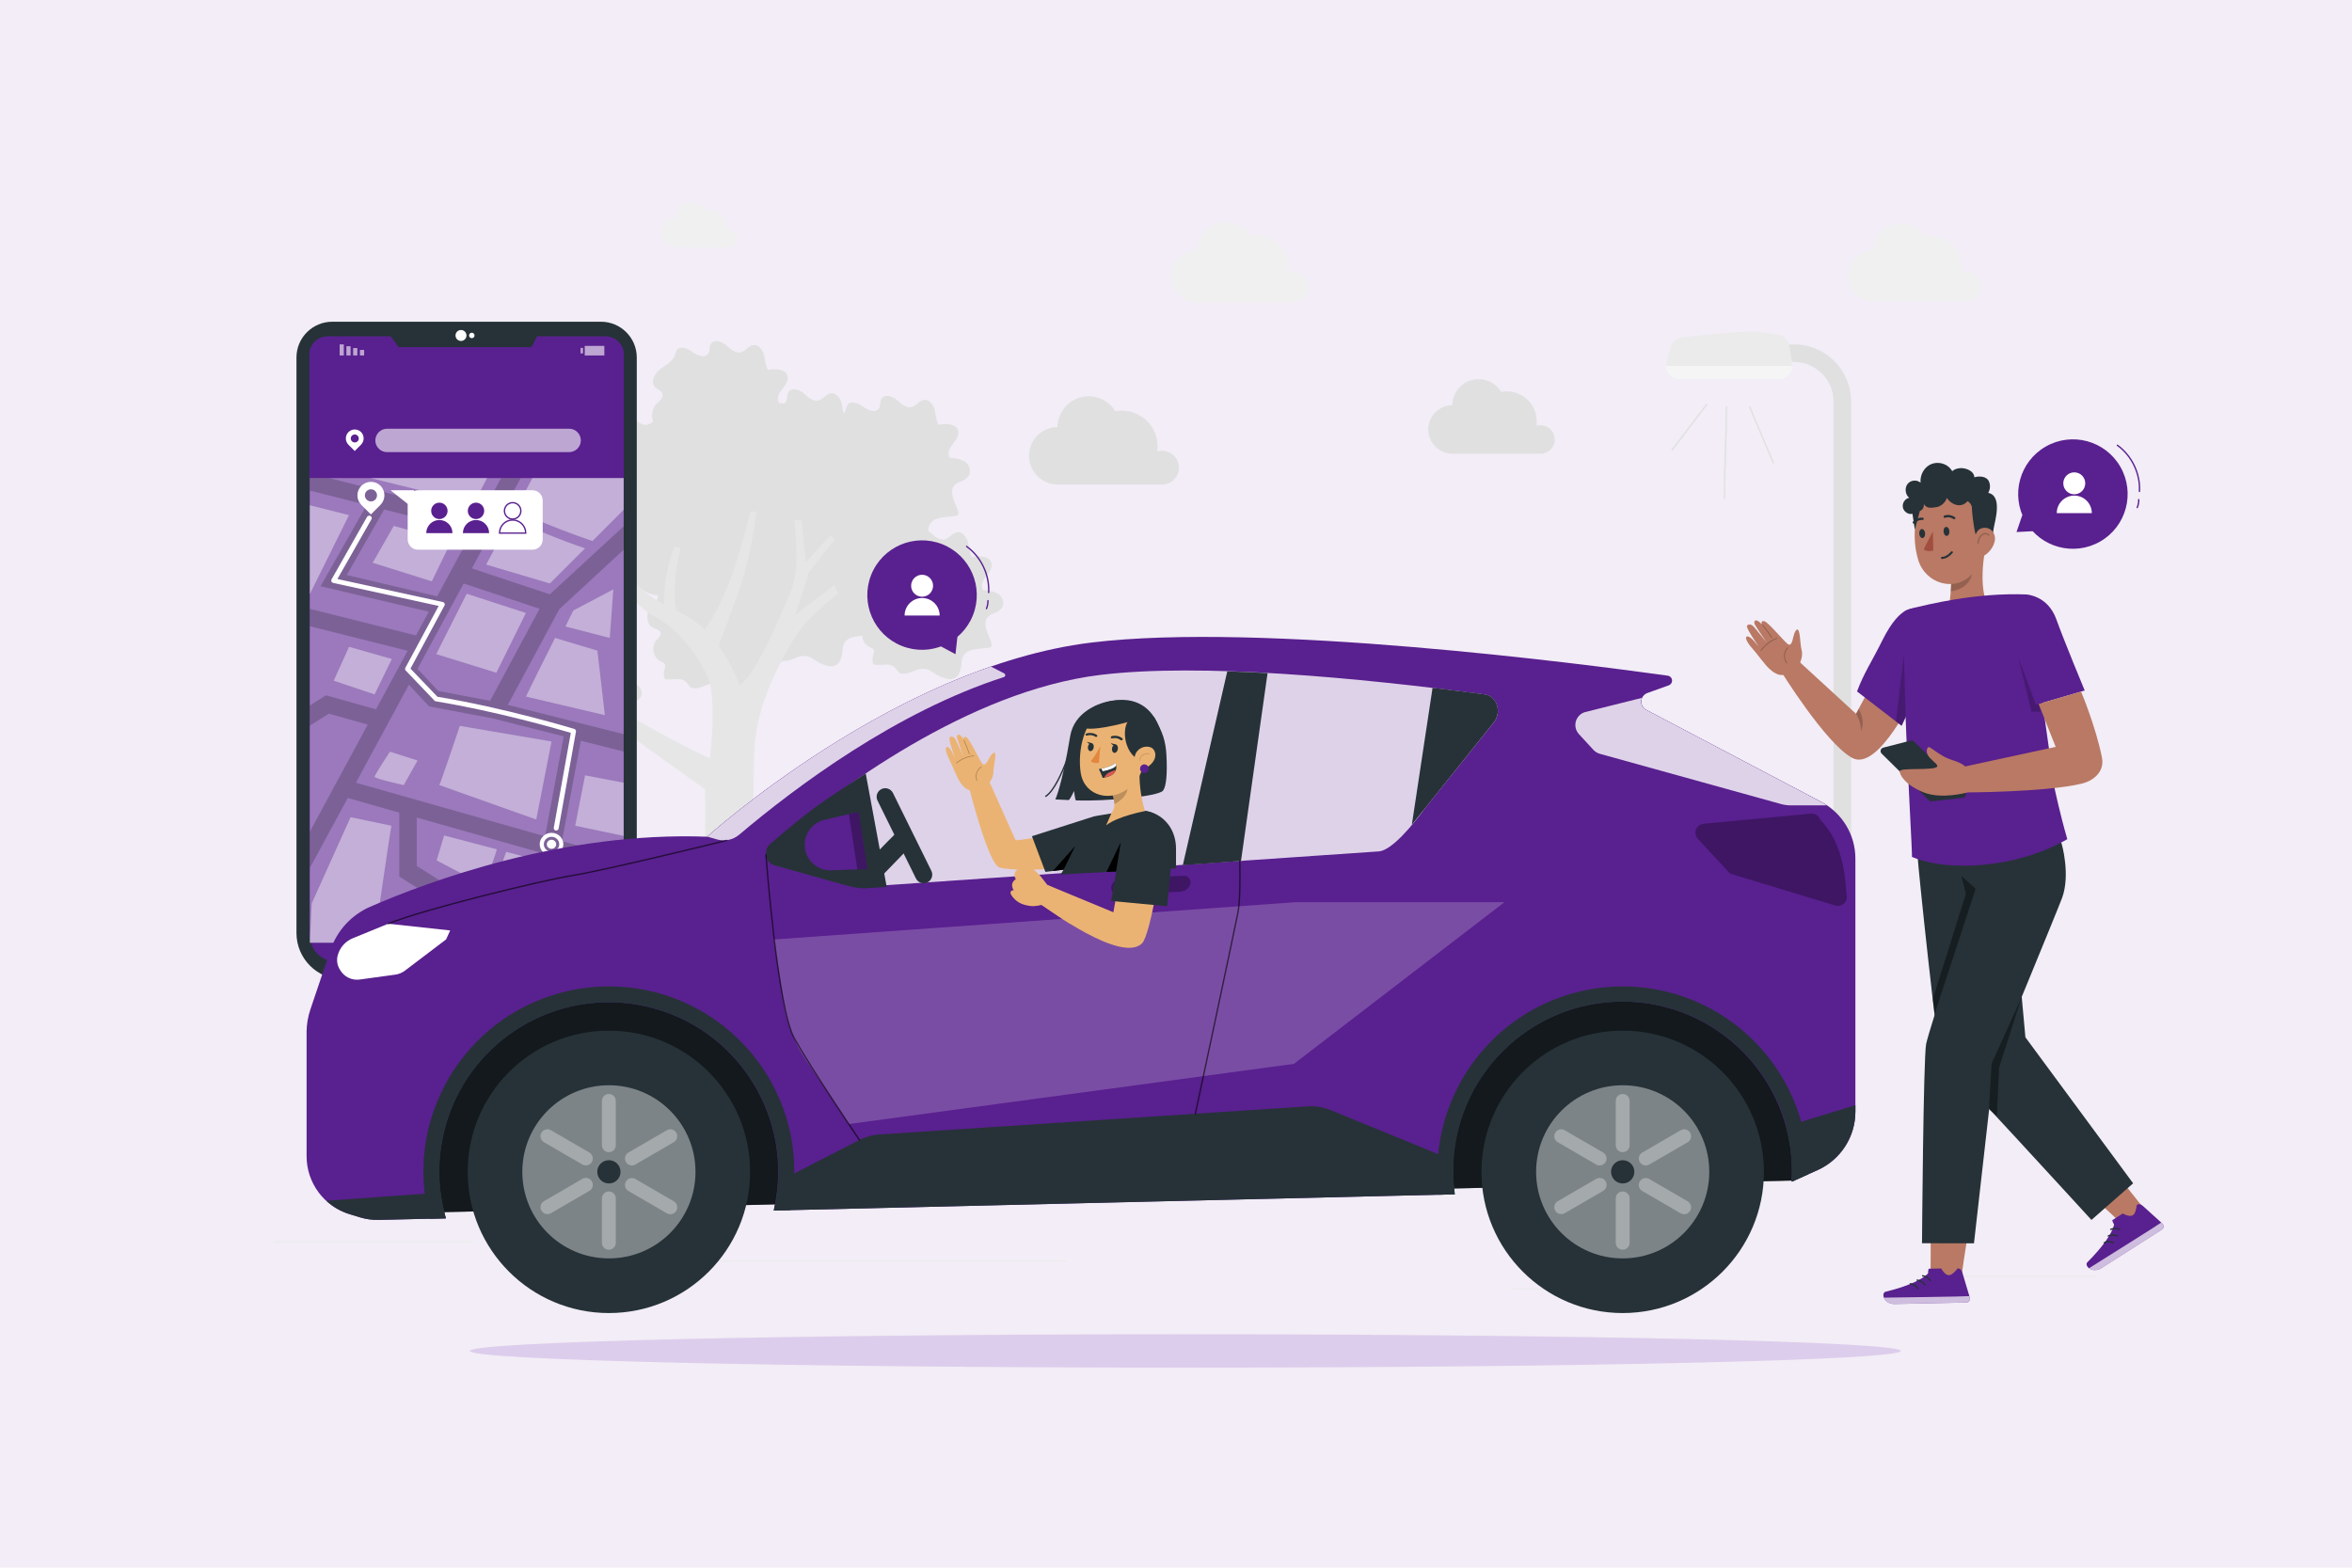 <svg width="720" height="480" viewBox="0 0 720 480" fill="none" xmlns="http://www.w3.org/2000/svg">
<rect width="720" height="480" fill="#F2EDF6"/>
<g clip-path="url(#clip0_4563_5759)">
<path d="M641.714 390.633H595.234V390.983H641.714V390.633Z" fill="#EBEBEB"/>
<path d="M475.174 394.438H462.973V394.788H475.174V394.438Z" fill="#EBEBEB"/>
<path d="M144.608 379.961H84V380.311H144.608V379.961Z" fill="#EBEBEB"/>
<path d="M165.988 379.961H157.098V380.311H165.988V379.961Z" fill="#EBEBEB"/>
<path d="M326.324 385.891H194.875V386.241H326.324V385.891Z" fill="#EBEBEB"/>
<path d="M305.562 181.884C304.194 181.059 302.609 180.658 301.008 180.742C300.024 179.549 300.816 177.764 301.767 176.555C302.718 175.346 303.877 173.961 303.518 172.468C302.96 170.216 299.799 170.125 297.522 170.567C296.679 169.207 296.704 167.514 296.296 165.946C295.887 164.378 294.544 162.727 293.06 162.944C291.567 163.161 290.65 164.812 289.182 165.162C287.472 165.563 285.987 164.053 284.653 162.919C284.486 162.777 284.311 162.644 284.136 162.527C284.419 157.84 288.873 158.59 292.676 157.948C295.645 157.456 287.772 149.95 293.777 147.531C294.936 147.214 295.962 146.505 296.671 145.53C297.297 144.012 296.738 142.269 295.362 141.376C293.994 140.551 292.418 140.159 290.825 140.234C289.841 139.041 290.633 137.256 291.584 136.047C292.534 134.838 293.685 133.453 293.335 131.96C292.768 129.708 289.615 129.617 287.339 130.059C286.496 128.699 286.521 127.006 286.112 125.438C285.704 123.87 284.369 122.219 282.877 122.436C281.375 122.653 280.466 124.304 278.998 124.654C277.289 125.055 275.812 123.545 274.47 122.411C273.127 121.285 270.792 120.568 269.866 122.06C269.315 122.944 269.649 124.179 269.065 125.063C268.073 126.564 265.704 125.647 264.245 124.562C262.785 123.478 260.425 122.502 259.424 124.004C259.165 124.496 258.974 125.021 258.857 125.563C258.715 125.947 258.515 126.314 258.265 126.639C257.973 125.597 257.881 124.471 257.614 123.42C257.206 121.86 255.871 120.201 254.378 120.417C252.877 120.634 251.968 122.294 250.5 122.636C248.79 123.045 247.314 121.527 245.971 120.392C244.629 119.258 242.293 118.549 241.368 120.05C240.817 120.934 241.151 122.169 240.567 123.053C240.45 123.253 240.283 123.42 240.083 123.545C239.574 123.445 239.074 123.445 238.574 123.445C237.589 122.269 238.382 120.484 239.333 119.266C240.283 118.049 241.443 116.664 241.084 115.18C240.525 112.92 237.364 112.836 235.087 113.278C234.245 111.91 234.27 110.217 233.861 108.658C233.453 107.098 232.118 105.43 230.617 105.655C229.116 105.889 228.207 107.532 226.739 107.882C225.029 108.282 223.553 106.781 222.21 105.639C220.867 104.496 218.532 103.795 217.606 105.288C217.056 106.156 217.39 107.407 216.806 108.291C215.813 109.784 213.47 108.858 211.994 107.782C210.526 106.706 208.165 105.722 207.165 107.223C206.906 107.715 206.714 108.249 206.597 108.791C205.905 110.793 203.737 111.794 202.06 113.07C200.384 114.346 199.05 116.898 200.467 118.457C201.168 119.241 202.411 119.525 202.761 120.526C203.195 121.702 201.944 122.853 200.943 123.703C199.633 125.155 199.25 127.223 199.942 129.049C199.442 129.5 198.858 129.842 198.216 130.05C196.506 130.451 195.03 128.941 193.687 127.807C192.344 126.673 190.009 125.964 189.083 127.456C188.533 128.324 188.866 129.575 188.283 130.459C187.29 131.96 184.946 131.043 183.47 129.959C182.002 128.883 179.642 127.899 178.641 129.4C178.383 129.892 178.191 130.417 178.074 130.959C177.382 132.961 175.213 133.962 173.537 135.238C171.861 136.514 170.526 139.066 171.944 140.642C172.611 141.426 173.771 141.743 174.171 142.644C172.995 142.177 171.627 142.294 171.085 143.178C170.535 144.062 170.868 145.296 170.284 146.18C169.292 147.681 166.948 146.764 165.472 145.68C164.004 144.596 161.644 143.62 160.643 145.121C160.385 145.613 160.193 146.147 160.076 146.689C159.384 148.691 157.215 149.666 155.539 150.959C153.863 152.252 152.528 154.796 153.946 156.355C154.647 157.122 155.889 157.423 156.24 158.423C156.682 159.599 155.431 160.75 154.43 161.601C152.77 163.002 152.47 167.214 154.663 168.373C155.581 168.857 156.957 169.107 157.157 170.016C157.357 170.925 156.44 171.626 155.831 172.326C155.689 172.51 155.564 172.702 155.456 172.902C154.296 175.004 155.064 177.639 157.165 178.798C157.699 179.04 158.333 179.249 158.533 179.799C158.608 180.208 158.567 180.633 158.4 181.017C158.191 181.784 158.116 182.577 158.191 183.369C158.191 183.644 158.291 183.903 158.483 184.103C158.683 184.245 158.925 184.32 159.175 184.303C162.336 184.445 163.854 183.319 165.789 186.071C165.956 186.346 166.181 186.588 166.448 186.772C166.715 186.905 167.015 186.98 167.315 186.98C169.484 187.164 170.885 185.813 172.887 185.554C175.656 185.204 176.223 186.622 178.658 187.764C182.469 189.566 184.321 188.456 185.038 185.854C185.23 185.12 185.338 184.361 185.38 183.602C185.363 182.46 185.847 181.359 186.706 180.6H186.765C188.791 180.767 190.167 179.607 191.944 179.249L193.07 179.132C195.18 179.115 195.88 180.383 198.074 181.384C199.083 181.918 200.192 182.21 201.335 182.251C201.652 183.427 200.492 184.495 199.492 185.312C197.84 186.722 197.54 190.933 199.734 192.084C200.643 192.568 202.027 192.835 202.227 193.736C202.427 194.636 201.51 195.345 200.901 196.038C200.759 196.221 200.634 196.405 200.526 196.605C199.367 198.706 200.126 201.35 202.227 202.518C202.744 202.768 203.395 202.968 203.587 203.519C203.67 203.927 203.628 204.361 203.47 204.753C203.253 205.512 203.178 206.304 203.261 207.097C203.261 207.372 203.362 207.63 203.545 207.839C203.753 207.981 203.995 208.047 204.246 208.031C207.406 208.172 208.924 207.047 210.859 209.799C211.026 210.082 211.251 210.316 211.518 210.499C211.793 210.633 212.085 210.708 212.386 210.716C214.554 210.9 215.955 209.54 217.957 209.29C220.717 208.94 221.293 210.358 223.72 211.5C227.54 213.293 229.391 212.192 230.108 209.59C230.3 208.848 230.409 208.097 230.45 207.33C230.734 202.651 235.188 203.394 238.999 202.76C239.266 202.735 239.508 202.576 239.616 202.326H239.858C242.026 202.51 243.428 201.158 245.429 200.9C248.198 200.55 248.765 201.967 251.201 203.11C255.012 204.911 256.864 203.802 257.581 201.2C257.773 200.458 257.881 199.699 257.923 198.94C258.173 195.304 260.925 194.937 263.919 194.661C264.011 196.104 264.845 197.389 266.121 198.073C266.655 198.314 267.289 198.523 267.489 199.073C267.564 199.482 267.522 199.907 267.355 200.291C267.147 201.05 267.072 201.842 267.147 202.635C267.147 202.91 267.247 203.168 267.431 203.377C267.639 203.51 267.881 203.585 268.131 203.577C271.292 203.719 272.81 202.593 274.745 205.345C274.912 205.62 275.137 205.862 275.404 206.046C275.671 206.179 275.971 206.254 276.271 206.254C278.44 206.438 279.841 205.087 281.842 204.828C284.611 204.478 285.178 205.896 287.614 207.038C291.425 208.84 293.277 207.73 293.994 205.128C294.186 204.394 294.294 203.635 294.336 202.876C294.619 198.189 299.09 198.94 302.885 198.298C305.854 197.806 297.972 190.3 303.977 187.881C305.136 187.564 306.162 186.855 306.871 185.879C307.422 184.428 306.921 182.785 305.653 181.893L305.562 181.884Z" fill="#E0E0E0"/>
<path d="M195.112 209.834C193.978 209.141 192.652 208.808 191.326 208.883C190.509 207.89 191.176 206.406 191.96 205.388C192.744 204.371 193.72 203.27 193.411 201.977C192.969 200.092 190.333 200.034 188.44 200.401C187.731 199.258 187.756 197.84 187.381 196.548C187.014 195.255 186.005 193.904 184.679 194.062C183.353 194.221 182.669 195.63 181.443 195.914C180.025 196.256 178.791 194.996 177.673 194.054C176.564 193.112 174.604 192.519 173.828 193.754C173.37 194.496 173.645 195.539 173.169 196.272C172.335 197.54 170.375 196.748 169.149 195.847C167.923 194.946 165.972 194.129 165.129 195.38C164.913 195.789 164.754 196.231 164.654 196.681C164.079 198.349 162.285 199.175 160.876 200.251C159.466 201.318 158.357 203.428 159.55 204.746C160.134 205.388 161.16 205.655 161.451 206.472C161.81 207.532 160.768 208.416 159.942 209.116C158.566 210.292 158.316 213.803 160.134 214.754C160.909 215.155 162.027 215.28 162.252 216.13C162.477 216.981 161.66 217.473 161.193 218.057C159.967 219.633 160.259 221.91 161.835 223.136C161.985 223.253 162.144 223.353 162.302 223.445C162.736 223.653 163.278 223.828 163.436 224.295C163.511 224.654 163.478 225.021 163.328 225.355C163.153 225.988 163.094 226.647 163.161 227.298C163.161 227.523 163.236 227.748 163.395 227.915C163.562 228.032 163.77 228.098 163.979 228.082C166.606 228.199 167.873 227.264 169.483 229.55C169.625 229.783 169.808 229.975 170.033 230.133C170.259 230.25 170.509 230.309 170.767 230.317C172.577 230.467 173.753 229.341 175.413 229.133C177.698 228.832 178.182 230.025 180.208 230.976C183.386 232.469 184.937 231.551 185.496 229.374C185.655 228.757 185.746 228.132 185.78 227.498C186.013 223.595 189.741 224.204 192.902 223.678C195.379 223.27 188.824 217.023 193.811 215.004C194.787 214.738 195.638 214.145 196.222 213.32C196.755 212.044 196.288 210.559 195.112 209.825V209.834Z" fill="#E0E0E0"/>
<path d="M243.501 188.256L247.579 175.321L255.519 165.112L254.159 163.978L246.67 172.143L245.336 159.207H243.167C243.167 159.207 244.952 174.57 242.383 180.2C242.383 180.2 233.076 203.886 227.404 209.006C227.087 209.307 226.804 209.64 226.57 210.016C224.869 205.654 222.659 201.517 219.99 197.672C222.225 191.942 227.029 179.366 228.664 172.627C229.94 167.397 230.899 162.093 231.533 156.747L229.673 156.547C229.673 156.547 224.402 181.417 215.703 192.735C213.126 190.366 210.198 188.398 207.029 186.913C206.32 183.419 206.02 177.331 208.339 167.839L206.495 167.372C206.495 167.372 202.984 175.404 203.293 185.054C201.983 184.395 200.724 183.644 199.515 182.818C191.125 176.922 185.228 166.255 185.228 166.255L183.51 167.923C183.51 167.923 190.674 183.644 200.649 188.898C210.624 194.153 217.096 206.946 217.613 210.299C217.755 211.258 218.906 218.856 217.313 232.167C206.696 227.638 185.653 215.161 184.261 214.019L181.809 217.313L215.845 241.666C216.379 274.126 213.927 307.896 214.018 315.202H233.843C233.351 305.127 229.181 267.221 231.032 227.613C231.191 226.638 231.357 225.528 231.516 224.227C233.067 212.076 242.283 195.479 246.67 190.758C251.374 185.696 256.595 181.692 256.595 181.692L255.385 179.107L243.501 188.264V188.256Z" fill="#E6E6E6"/>
<path d="M400.41 87.927C400.41 85.333 398.308 83.231 395.714 83.231C395.255 83.231 394.805 83.298 394.371 83.432C394.438 82.956 394.471 82.472 394.471 81.989C394.471 76.501 390.018 72.047 384.53 72.047C383.921 72.047 383.304 72.106 382.704 72.214C380.21 68.111 374.864 66.81 370.76 69.312C368.208 70.863 366.632 73.624 366.59 76.609H366.44C362.02 76.751 358.542 80.454 358.684 84.874C358.817 89.095 362.212 92.489 366.44 92.631H395.848C398.391 92.564 400.418 90.471 400.41 87.927Z" fill="#F0F0F0"/>
<path d="M475.937 134.56C475.937 132.158 473.985 130.207 471.583 130.207C471.158 130.207 470.741 130.265 470.34 130.39C470.399 129.948 470.432 129.498 470.432 129.047C470.432 123.952 466.304 119.823 461.208 119.823C460.641 119.823 460.074 119.873 459.515 119.982C457.196 116.178 452.242 114.969 448.439 117.288C446.071 118.731 444.611 121.291 444.569 124.06H444.428C440.324 124.193 437.105 127.63 437.238 131.733C437.363 135.653 440.516 138.797 444.428 138.922H471.708C474.068 138.855 475.953 136.92 475.937 134.56Z" fill="#E0E0E0"/>
<path d="M225.748 73.092C225.748 71.649 224.572 70.473 223.129 70.473C222.879 70.473 222.621 70.506 222.379 70.581C222.412 70.314 222.437 70.047 222.437 69.781C222.437 66.72 219.952 64.234 216.891 64.234C216.549 64.234 216.207 64.268 215.873 64.326C214.481 62.041 211.503 61.315 209.21 62.708C207.784 63.575 206.908 65.11 206.883 66.778H206.799C204.331 66.862 202.396 68.921 202.479 71.39C202.554 73.742 204.447 75.635 206.799 75.71H223.204C224.622 75.669 225.757 74.509 225.748 73.083V73.092Z" fill="#F0F0F0"/>
<path d="M606.359 87.722C606.359 85.203 604.316 83.16 601.797 83.16C601.355 83.16 600.913 83.227 600.487 83.352C600.554 82.885 600.587 82.418 600.587 81.951C600.587 76.613 596.259 72.284 590.921 72.284C590.329 72.284 589.729 72.343 589.145 72.443C586.718 68.456 581.522 67.189 577.535 69.615C575.05 71.125 573.524 73.811 573.482 76.713H573.34C569.037 76.855 565.667 80.449 565.801 84.753C565.934 88.856 569.228 92.159 573.34 92.292H601.93C604.407 92.226 606.376 90.199 606.367 87.722H606.359Z" fill="#F0F0F0"/>
<path d="M360.895 143.196C360.895 140.344 358.585 138.034 355.733 138.034C355.232 138.034 354.732 138.109 354.256 138.25C354.331 137.725 354.365 137.191 354.365 136.666C354.365 130.628 349.469 125.74 343.439 125.74C342.764 125.74 342.096 125.799 341.429 125.924C338.685 121.42 332.806 119.986 328.302 122.729C325.491 124.439 323.765 127.467 323.715 130.753H323.548C318.686 130.911 314.866 134.981 315.024 139.843C315.174 144.489 318.902 148.217 323.548 148.367H355.874C358.677 148.292 360.903 145.998 360.887 143.196H360.895Z" fill="#E0E0E0"/>
<path d="M561.281 314.933H566.66V122.918C566.652 113.268 558.837 105.454 549.187 105.445H544.434V110.825H549.187C555.86 110.833 561.272 116.237 561.281 122.918V314.933Z" fill="#E0E0E0"/>
<path d="M509.996 112.036H548.728L547.844 106.198C547.552 104.238 546.009 102.704 544.049 102.412C541.497 102.037 538.152 101.578 536.584 101.553C532.014 101.453 520.705 102.637 515.184 103.263C513.315 103.479 511.781 104.839 511.339 106.665L509.996 112.045V112.036Z" fill="#EBEBEB"/>
<path d="M514.091 116.118H544.641C546.901 116.118 548.728 114.283 548.728 112.031H509.996C509.996 114.291 511.831 116.118 514.091 116.118Z" fill="#F5F5F5"/>
<path d="M535.617 124.617L542.881 141.756" stroke="#E0E0E0" stroke-width="0.417" stroke-linecap="round" stroke-linejoin="round"/>
<path d="M528.496 124.617C528.496 134.509 527.887 142.74 527.887 152.632" stroke="#E0E0E0" stroke-width="0.417" stroke-linecap="round" stroke-linejoin="round"/>
<path d="M522.444 123.859L511.844 137.796" stroke="#E0E0E0" stroke-width="0.417" stroke-linecap="round" stroke-linejoin="round"/>
<path d="M581.872 413.636C581.872 416.463 483.817 418.748 362.86 418.748C241.903 418.748 143.848 416.455 143.848 413.636C143.848 410.817 241.903 408.523 362.86 408.523C483.817 408.523 581.872 410.817 581.872 413.636Z" fill="#DDCDEC"/>
<path d="M101.713 98.508H183.972C190.018 98.508 194.931 103.42 194.931 109.467V285.661C194.931 293.501 188.567 299.864 180.727 299.864H104.957C97.117 299.864 90.754 293.501 90.754 285.661V109.467C90.754 103.42 95.666 98.508 101.713 98.508Z" fill="#263238"/>
<path d="M164.434 103.031L162.766 106.326H121.999L119.572 103.031H100.306C97.22 103.031 94.727 105.5 94.727 108.544V286.164C94.727 290.768 98.505 294.496 103.158 294.496H182.515C187.177 294.496 190.947 290.768 190.947 286.164V108.544C190.947 105.5 188.445 103.031 185.367 103.031H164.434Z" fill="#59208F"/>
<path d="M141.122 104.392C142.048 104.392 142.798 103.641 142.798 102.715C142.798 101.79 142.048 101.039 141.122 101.039C140.196 101.039 139.445 101.79 139.445 102.715C139.445 103.641 140.196 104.392 141.122 104.392Z" fill="white"/>
<path d="M145.266 102.709C145.266 103.176 144.891 103.543 144.432 103.543C143.973 103.543 143.59 103.168 143.59 102.709C143.59 102.25 143.965 101.875 144.432 101.875C144.899 101.875 145.266 102.25 145.266 102.709Z" fill="white"/>
<path d="M185.375 103.031H164.441L162.773 106.326H122.007L119.58 103.031H100.314C97.228 103.031 94.734 105.5 94.734 108.544V153.99H190.963V108.544C190.963 105.5 188.461 103.031 185.383 103.031H185.375Z" fill="#59208F"/>
<path opacity="0.6" d="M111.471 107.141H110.195V108.834H111.471V107.141Z" fill="white"/>
<path opacity="0.6" d="M109.385 106.57H108.109V108.83H109.385V106.57Z" fill="white"/>
<path opacity="0.6" d="M107.319 106.008H106.043V108.835H107.319V106.008Z" fill="white"/>
<path opacity="0.6" d="M105.249 105.445H103.973V108.84H105.249V105.445Z" fill="white"/>
<path opacity="0.6" d="M178.473 106.523H177.723V108.216H178.473V106.523Z" fill="white"/>
<path opacity="0.6" d="M185.005 105.906H179V108.842H185.005V105.906Z" fill="white"/>
<path opacity="0.4" d="M190.918 146.375H94.84V288.641H190.918V146.375Z" fill="white"/>
<path opacity="0.2" d="M190.91 168.268V161.145L168.317 181.979L144.447 174.031L159.401 146.375H153.388L147.016 158.151L100.77 146.375H94.856V150.203L112.262 154.615L98.134 179.494L131.27 187.292L127.333 194.564L94.84 186.416V191.745L124.789 199.252L115.098 217.191L99.794 212.896L94.848 216.007V222.187L100.661 218.509L112.579 221.853L94.848 254.647V265.773L106.449 244.33L122.229 248.809V268.383L154.33 288.666H164.88L127.575 265.147V250.318L190.935 268.275V262.904L172.028 257.524L177.808 226.799L190.968 230.127V224.806L155.456 215.823L171.211 186.516L190.935 168.293L190.91 168.268ZM106.157 176.074L117.6 156L144.505 162.855L133.83 182.588L106.157 176.074ZM172.57 225.473L166.849 256.073L108.951 239.66L125.165 209.668L131.37 216.29L150.869 219.968L172.57 225.465V225.473ZM150.043 214.581L134.172 211.57L127.817 204.773L141.937 178.651L165.181 186.391L150.035 214.581H150.043Z" fill="black"/>
<path opacity="0.6" d="M174.23 138.438H118.493C116.516 138.438 114.907 136.837 114.898 134.86C114.898 132.875 116.5 131.266 118.485 131.266H174.239C176.215 131.266 177.817 132.884 177.808 134.86V134.877C177.792 136.837 176.199 138.421 174.239 138.43L174.23 138.438Z" fill="white"/>
<path d="M110.546 132.307C109.47 131.231 107.735 131.231 106.659 132.307C105.608 133.374 105.608 135.093 106.659 136.16L108.586 138.087L110.512 136.16C111.572 135.101 111.588 133.383 110.546 132.307ZM109.462 135.118C108.986 135.593 108.211 135.593 107.735 135.118C107.26 134.642 107.26 133.867 107.735 133.391C108.211 132.916 108.986 132.916 109.462 133.391C109.945 133.867 109.954 134.642 109.478 135.126C109.478 135.126 109.47 135.134 109.462 135.143V135.118Z" fill="white"/>
<path d="M168.834 255C166.833 255 165.215 256.568 165.215 258.495C165.215 260.421 166.833 261.989 168.834 261.989C170.836 261.989 172.454 260.421 172.454 258.495C172.454 256.56 170.836 255 168.834 255ZM168.834 260.771C167.533 260.771 166.474 259.754 166.474 258.495C166.474 257.235 167.533 256.218 168.834 256.218C170.136 256.218 171.195 257.235 171.195 258.495C171.195 259.754 170.136 260.771 168.834 260.771Z" fill="white"/>
<path d="M170.267 258.502C170.267 259.269 169.625 259.886 168.833 259.886C168.041 259.886 167.398 259.269 167.398 258.502C167.398 257.734 168.041 257.117 168.833 257.117C169.625 257.117 170.267 257.734 170.267 258.502Z" fill="white"/>
<path opacity="0.4" d="M156.435 158.641L148.812 172.869L168.328 178.649L179.096 167.89C171.356 165.254 163.791 162.169 156.435 158.649V158.641Z" fill="white"/>
<path opacity="0.4" d="M190.908 146.375V156.091L181.359 165.657C174.937 163.447 168.598 161.062 162.427 158.301C160.859 157.601 159.316 156.884 157.781 156.133L162.986 146.383H190.908V146.375Z" fill="white"/>
<path opacity="0.4" d="M142.872 181.789L160.995 187.686L151.937 205.984L133.539 200.279L142.872 181.789Z" fill="white"/>
<path opacity="0.4" d="M161.012 213.285C161.162 212.793 169.911 195.32 169.911 195.32L182.88 199.215L185.165 218.973L161.012 213.285Z" fill="white"/>
<path opacity="0.4" d="M173.09 191.829L186.668 195.324L187.752 180.453L175.5 186.925L173.09 191.829Z" fill="white"/>
<path opacity="0.4" d="M134.473 240.381C134.748 240.164 140.762 222.258 140.762 222.258L168.835 227.028L164.156 250.923L134.465 240.373L134.473 240.381Z" fill="white"/>
<path opacity="0.4" d="M119.363 230.156L127.828 232.85L123.591 240.39C123.591 240.39 114.676 238.421 114.676 237.838C114.676 237.254 119.355 230.165 119.355 230.165L119.363 230.156Z" fill="white"/>
<path opacity="0.4" d="M119.827 252.821C119.618 253.305 114.481 288.651 114.481 288.651H94.84L95.424 276.616L107.317 250.211L119.835 252.821H119.827Z" fill="white"/>
<path opacity="0.4" d="M190.91 270.261V285.182L169.443 285.999L150.777 272.58C150.777 272.58 153.988 263.656 154.947 260.82L190.91 270.261Z" fill="white"/>
<path opacity="0.4" d="M152.071 260.041L135.949 255.805L133.664 263.453L148.251 271.076C148.251 271.076 152.071 260.775 152.071 260.05V260.041Z" fill="white"/>
<path opacity="0.4" d="M190.911 239.65V255.947L176.082 252.828L179.101 237.398L190.911 239.65Z" fill="white"/>
<path opacity="0.4" d="M102.148 208.422L106.852 198.047L119.955 201.767L114.684 212.609L102.148 208.422Z" fill="white"/>
<path opacity="0.4" d="M114.082 172.316L120.537 161.023L138.06 165.936L132.18 177.996L114.082 172.316Z" fill="white"/>
<path opacity="0.4" d="M149.098 146.375C147.472 149.544 145.379 153.573 145.045 153.831C144.711 154.09 123.044 148.794 113.461 146.375H149.098Z" fill="white"/>
<path opacity="0.4" d="M106.841 157.714L94.84 181.917V154.703L106.841 157.714Z" fill="white"/>
<path d="M170.277 254.29H170.144C169.735 254.215 169.46 253.839 169.527 253.447L174.739 224.382C171.044 223.289 151.929 217.76 133.439 214.741C133.272 214.716 133.122 214.641 133.005 214.524L124.214 205.316C123.998 205.091 123.948 204.757 124.089 204.482L134.289 185.525L101.996 178.478C101.588 178.386 101.329 177.994 101.421 177.594C101.438 177.527 101.463 177.46 101.496 177.402L112.355 158.269C112.563 157.911 113.039 157.786 113.406 157.986C113.773 158.186 113.906 158.645 113.698 159.003L103.289 177.285L135.557 184.332C135.966 184.424 136.224 184.816 136.141 185.208C136.124 185.275 136.099 185.333 136.074 185.392L125.657 204.724L133.914 213.339C154.414 216.692 175.581 223.114 175.798 223.181C176.157 223.289 176.382 223.648 176.315 224.007L171.011 253.672C170.953 254.023 170.636 254.29 170.26 254.29H170.277Z" fill="white"/>
<path d="M116.503 148.757C114.894 147.131 112.266 147.123 110.64 148.732C110.632 148.732 110.623 148.749 110.615 148.757C109.014 150.375 109.014 152.977 110.615 154.595L113.534 157.514L116.453 154.595C118.063 152.994 118.088 150.392 116.503 148.757ZM114.869 152.986C114.143 153.711 112.967 153.711 112.241 152.986C111.516 152.26 111.516 151.084 112.241 150.359C112.967 149.633 114.143 149.633 114.869 150.359C115.594 151.084 115.594 152.26 114.869 152.986Z" fill="white"/>
<path d="M127.953 150.102H162.99C164.725 150.102 166.135 151.511 166.135 153.246V165.172C166.135 166.907 164.725 168.316 162.99 168.316H127.945C126.21 168.316 124.801 166.907 124.801 165.172V153.246C124.801 151.511 126.21 150.102 127.945 150.102H127.953Z" fill="white"/>
<path d="M134.503 158.927C135.889 158.927 137.013 157.803 137.013 156.417C137.013 155.03 135.889 153.906 134.503 153.906C133.116 153.906 131.992 155.03 131.992 156.417C131.992 157.803 133.116 158.927 134.503 158.927Z" fill="#59208F"/>
<path d="M134.5 159.219C132.281 159.219 130.488 161.012 130.488 163.23H138.512C138.512 161.012 136.718 159.219 134.5 159.219Z" fill="#59208F"/>
<path d="M145.717 158.927C147.102 158.927 148.228 157.801 148.228 156.417C148.228 155.032 147.102 153.906 145.717 153.906C144.333 153.906 143.207 155.032 143.207 156.417C143.207 157.801 144.333 158.927 145.717 158.927Z" fill="#59208F"/>
<path d="M145.719 159.219C143.5 159.219 141.707 161.012 141.707 163.23H149.73C149.73 161.012 147.937 159.219 145.719 159.219Z" fill="#59208F"/>
<path d="M159.252 157.383C159.782 156.102 159.174 154.634 157.893 154.103C156.612 153.573 155.144 154.181 154.613 155.462C154.082 156.743 154.691 158.211 155.972 158.742C157.253 159.273 158.721 158.664 159.252 157.383Z" stroke="#59208F" stroke-width="0.417" stroke-miterlimit="10"/>
<path d="M156.926 159.219C154.707 159.219 152.914 161.012 152.914 163.23H160.937C160.937 161.012 159.144 159.219 156.926 159.219Z" stroke="#59208F" stroke-width="0.417" stroke-miterlimit="10"/>
<path d="M126.736 150.102H119.547C119.547 150.102 125.568 154.939 125.71 154.939C125.852 154.939 126.744 150.102 126.744 150.102H126.736Z" fill="white"/>
<path opacity="0.4" d="M119.83 288.645C119.212 288.645 124.7 276.869 124.667 276.635C124.517 275.693 144.942 288.645 144.942 288.645H119.83Z" fill="white"/>
<path d="M642.896 165.812C650.925 161.21 653.703 150.971 649.101 142.943C644.499 134.915 634.261 132.137 626.232 136.738C618.204 141.34 615.426 151.579 620.027 159.607C624.629 167.636 634.868 170.414 642.896 165.812Z" fill="#59208F"/>
<path d="M623.347 158.234L619.069 157.75L617.301 162.896L622.647 162.629L623.347 158.234Z" fill="#59208F"/>
<path d="M648.176 136.336C652.596 139.514 655.24 145.026 654.94 150.464" stroke="#59208F" stroke-width="0.417" stroke-linecap="round" stroke-linejoin="round"/>
<path d="M654.717 152.961C654.733 153.795 654.575 154.629 654.258 155.396" stroke="#59208F" stroke-width="0.417" stroke-linecap="round" stroke-linejoin="round"/>
<path d="M634.982 151.347C636.834 151.347 638.343 149.846 638.343 147.986C638.343 146.126 636.842 144.625 634.982 144.625C633.122 144.625 631.621 146.126 631.621 147.986C631.621 149.846 633.122 151.347 634.982 151.347Z" fill="white"/>
<path d="M634.984 151.742C632.023 151.742 629.621 154.144 629.621 157.105H640.355C640.355 154.144 637.953 151.742 634.992 151.742H634.984Z" fill="white"/>
<path d="M297.833 188.39C301.248 179.79 297.045 170.049 288.445 166.634C279.845 163.218 270.104 167.421 266.688 176.021C263.273 184.622 267.476 194.363 276.076 197.778C284.677 201.194 294.417 196.991 297.833 188.39Z" fill="#59208F"/>
<path d="M288.855 193.586L287.695 197.739L292.499 200.3L293.083 194.979L288.855 193.586Z" fill="#59208F"/>
<path d="M295.887 167.297C300.307 170.474 302.951 175.987 302.651 181.425" stroke="#59208F" stroke-width="0.417" stroke-linecap="round" stroke-linejoin="round"/>
<path d="M302.435 183.914C302.452 184.748 302.293 185.582 301.977 186.349" stroke="#59208F" stroke-width="0.417" stroke-linecap="round" stroke-linejoin="round"/>
<path d="M282.275 182.707C284.131 182.707 285.636 181.202 285.636 179.345C285.636 177.489 284.131 175.984 282.275 175.984C280.419 175.984 278.914 177.489 278.914 179.345C278.914 181.202 280.419 182.707 282.275 182.707Z" fill="white"/>
<path d="M282.277 183.102C279.316 183.102 276.914 185.504 276.914 188.464H287.648C287.648 185.504 285.246 183.102 282.285 183.102H282.277Z" fill="white"/>
<path d="M638.742 365.034L646.957 358.57C652.195 364.534 656.415 370.472 659.609 374.016L657.633 378.662L652.287 377.586C652.287 377.586 646.607 371.498 638.75 365.034H638.742Z" fill="#B97964"/>
<path d="M646.608 373.601L649.802 371.566C653.071 373.217 653.722 371.899 654.122 368.964C654.981 368.263 655.907 369.172 656.166 369.406L661.929 374.618C662.412 375.052 662.462 375.794 662.029 376.278C661.954 376.361 661.862 376.436 661.762 376.503C658.943 378.296 657.608 379.147 654.097 381.39L643.363 388.229C640.436 390.097 637.951 387.529 638.985 386.486C643.647 381.832 646.466 377.796 647.133 375.152C647.267 374.677 646.816 374.677 646.608 373.601Z" fill="#59208F"/>
<path d="M646.141 376.42C647.008 376.02 648.059 376.028 648.926 376.437" stroke="#263238" stroke-width="0.417" stroke-linecap="round" stroke-linejoin="round"/>
<path d="M645.387 378.428C646.254 378.028 647.305 378.036 648.172 378.445" stroke="#263238" stroke-width="0.417" stroke-linecap="round" stroke-linejoin="round"/>
<path d="M644.172 380.49C645.039 380.09 646.09 380.098 646.958 380.507" stroke="#263238" stroke-width="0.417" stroke-linecap="round" stroke-linejoin="round"/>
<path opacity="0.7" d="M662.027 376.28C661.952 376.363 661.86 376.438 661.76 376.505C658.941 378.298 657.607 379.149 654.096 381.392L643.362 388.231C641.777 389.24 640.326 388.948 639.492 388.306C639.943 388.023 661.377 374.603 661.602 374.328L662.019 374.72C662.411 375.162 662.428 375.829 662.027 376.28Z" fill="white"/>
<path d="M590.312 364.797L603.04 372.645C602.097 382.194 599.745 390.868 600.629 395.555L596.526 398.499L590.93 392.67C590.93 392.67 591.413 375.589 590.312 364.797Z" fill="#B97964"/>
<path d="M590.429 388.466L594.216 388.383C596.15 391.494 597.393 390.701 599.261 388.4C600.354 388.249 600.679 389.5 600.779 389.842L602.998 397.282C603.189 397.907 602.839 398.566 602.222 398.758C602.114 398.791 601.997 398.808 601.88 398.808C598.536 398.883 596.951 398.916 592.789 399L580.062 399.267C576.593 399.342 575.8 395.856 577.218 395.505C583.615 393.946 588.127 391.961 590.07 390.051C590.429 389.717 590.045 389.475 590.429 388.458V388.466Z" fill="#59208F"/>
<path d="M588.559 390.625C589.509 390.733 590.402 391.284 590.927 392.085" stroke="#263238" stroke-width="0.417" stroke-linecap="round" stroke-linejoin="round"/>
<path d="M586.875 391.953C587.826 392.062 588.718 392.612 589.244 393.413" stroke="#263238" stroke-width="0.417" stroke-linecap="round" stroke-linejoin="round"/>
<path d="M584.773 393.078C585.724 393.187 586.617 393.737 587.142 394.538" stroke="#263238" stroke-width="0.417" stroke-linecap="round" stroke-linejoin="round"/>
<path opacity="0.7" d="M602.215 398.753C602.107 398.786 601.99 398.803 601.873 398.803C598.529 398.878 596.944 398.912 592.782 398.995L580.055 399.262C578.179 399.304 577.095 398.303 576.711 397.319C577.236 397.319 602.532 396.968 602.866 396.852L603.016 397.41C603.124 397.994 602.791 398.57 602.215 398.753Z" fill="white"/>
<path d="M607.51 182.476C607.51 182.476 606.084 177.773 607.585 168.999C607.585 168.99 607.118 168.84 607.109 168.832C607.318 167.606 607.551 166.463 607.785 165.479C607.785 165.454 607.785 165.438 607.785 165.438L596.976 173.936C597.56 176.622 597.176 181.984 596.843 184.27C596.843 184.27 595.825 188.448 601.188 188.023C605.108 187.706 607.501 182.476 607.501 182.476H607.51Z" fill="#B97964"/>
<path opacity="0.2" d="M597.217 177.776L603.739 175.508C603.364 177.66 601.805 180.328 597.176 181.062C597.176 181.062 597.376 178.685 597.226 177.776H597.217Z" fill="black"/>
<path d="M607.252 159.785C607.302 167.241 607.477 171.444 603.982 175.481C598.72 181.544 589.521 178.842 587.235 171.528C585.184 164.947 585.442 153.855 592.531 150.469C599.512 147.133 607.202 152.328 607.252 159.785Z" fill="#B97964"/>
<path d="M607.587 150.792C606.285 146.772 596.027 147.423 593.308 149.708C592.899 150.05 599.188 152.685 598.804 152.577L601.732 153.369C602.165 153.244 603.066 153.695 603.608 155.037C603.608 155.037 604.059 166.447 607.511 169.524C610.022 168.081 609.863 163.561 610.497 160.817C611.44 156.73 612.507 150.767 607.587 150.792Z" fill="#263238"/>
<path d="M610.607 165.78C610.14 167.731 608.814 169.283 607.396 170.117C605.253 171.368 604.26 168.999 604.31 166.647C604.352 164.529 604.794 161.918 607.204 161.626C609.581 161.343 611.133 163.545 610.607 165.78Z" fill="#B97964"/>
<path d="M596.759 162.655C596.809 163.414 596.451 164.056 595.95 164.081C595.45 164.106 595.008 163.514 594.958 162.755C594.908 161.996 595.266 161.354 595.767 161.329C596.267 161.304 596.709 161.896 596.759 162.655Z" fill="#263238"/>
<path d="M589.322 163.311C589.372 164.07 589.013 164.712 588.513 164.737C588.012 164.762 587.57 164.17 587.52 163.411C587.47 162.652 587.829 162.01 588.329 161.985C588.83 161.96 589.272 162.552 589.322 163.311Z" fill="#263238"/>
<path d="M591.714 162.719C591.714 162.719 589.562 166.655 588.895 168.248C590.02 169.132 591.814 168.565 591.814 168.565L591.714 162.719Z" fill="#A24E3F"/>
<path d="M598.378 158.945C598.269 159.004 598.128 158.995 598.019 158.92C596.693 158.028 595.476 158.511 595.467 158.52C595.284 158.595 595.075 158.511 595 158.328C594.925 158.145 595.008 157.936 595.192 157.861C595.259 157.836 596.785 157.227 598.428 158.336C598.595 158.445 598.636 158.67 598.528 158.828C598.495 158.878 598.445 158.92 598.395 158.945H598.378Z" fill="#263238"/>
<path d="M594.473 170.829C595.707 170.753 596.624 170.078 597.517 169.094" stroke="#263238" stroke-width="0.626" stroke-linecap="round" stroke-linejoin="round"/>
<path opacity="0.2" d="M608.771 163.834C608.438 163.409 607.82 163.292 607.312 163.45C606.803 163.617 606.394 164.018 606.111 164.468C605.769 165.01 605.569 165.644 605.535 166.286" stroke="black" stroke-width="0.417" stroke-linecap="round" stroke-linejoin="round"/>
<path d="M585.808 160.326C585.741 160.318 585.674 160.285 585.624 160.235C585.474 160.101 585.466 159.876 585.591 159.734C586.892 158.258 588.518 158.508 588.593 158.508C588.785 158.542 588.919 158.725 588.894 158.917C588.869 159.109 588.685 159.242 588.493 159.217C588.427 159.2 587.176 159.034 586.125 160.21C586.041 160.301 585.925 160.343 585.808 160.326Z" fill="#263238"/>
<path d="M608.886 147.456C608.194 145.838 606.008 145.654 604.399 146.138C604.307 144.103 601.563 143.152 599.903 143.352C598.177 143.553 597.61 144.303 597.61 144.303C597.743 144.32 597.001 143.344 596.559 142.969C594.924 141.584 592.506 141.326 590.679 142.352C588.853 143.369 587.718 145.613 587.927 147.789C586.759 146.789 584.833 146.989 583.915 148.223C582.998 149.449 583.256 151.476 584.457 152.435C583.19 152.618 582.247 154.053 582.514 155.379C582.781 156.705 584.207 157.639 585.442 157.314C585.65 158.807 585.967 160.667 586.176 162.168L587.702 156.471C588.703 156.013 588.861 155.529 588.969 154.378C589.854 155.729 591.03 155.512 592.564 155.32C594.099 155.129 595.475 153.978 595.984 152.451C596.909 153.861 598.519 154.853 600.129 154.678C601.738 154.503 603.164 152.952 603.014 151.25C604.09 152.618 606.15 152.994 607.568 152.076C608.986 151.159 609.586 149.074 608.886 147.464V147.456Z" fill="#263238"/>
<path d="M620.178 182.008C620.178 182.008 626.809 182.192 629.477 189.59C631.929 196.403 638.176 211.424 638.176 211.424L623.247 215.794L617.301 198.005L620.178 182V182.008Z" fill="#59208F"/>
<path d="M595.786 252.957L604.785 272.164C604.785 272.164 590.49 315.191 589.63 319.678C588.771 324.165 588.371 380.661 588.371 380.661L604.276 380.686L610.514 325.574C610.514 325.574 629.83 278.769 631.239 274.958C633.892 267.835 631.106 258.261 631.106 258.261L626.185 251.172L595.777 252.965L595.786 252.957Z" fill="#263238"/>
<path d="M587.054 262.59C587.054 264.341 593.259 323.932 594.276 324.148C595.294 324.365 640.239 373.522 640.239 373.522L652.999 362.313L620.022 317.601L616.369 277.419L615.093 252.156L586.328 254.283L587.054 262.59Z" fill="#263238"/>
<path opacity="0.4" d="M608.863 339.696L609.664 325.702L618.896 305.227L611.966 326.869L611.299 341.69L608.863 339.696Z" fill="black"/>
<path opacity="0.4" d="M592.198 310.558L604.784 272.16L600.405 268.156L601.798 273.661L591.656 305.996L592.198 310.558Z" fill="black"/>
<path d="M548.694 200.672L568.168 218.545L577.242 201.648C577.242 201.648 587.142 211.423 586.808 211.573C586.475 211.715 575.149 236.502 566.984 232.056C558.819 227.611 545.016 205.243 545.016 205.243L548.694 200.664V200.672Z" fill="#B97964"/>
<path opacity="0.2" d="M568.172 218.546C568.172 218.546 569.857 221.248 569.648 223.792C569.648 223.792 570.407 222.541 570.173 220.514C569.948 218.488 568.956 217.078 568.956 217.078L568.172 218.538V218.546Z" fill="black"/>
<path d="M586.099 186.45C591.412 189.177 593.547 198.868 582.121 222.229L568.477 211.704C570.662 205.874 572.888 202.838 576.383 195.766C581.929 184.782 586.099 186.45 586.099 186.45Z" fill="#59208F"/>
<path d="M585.934 186.092C589.687 185.258 604.599 181.354 620.545 182.022L628.969 241.437C628.969 241.437 630.603 249.218 632.847 256.941C617.659 265.74 596.576 267.158 585.258 262.354C585.408 262.588 585.049 256.007 584.566 246.366C583.707 229.369 582.447 202.872 582.839 187.401C582.856 187.017 585.55 186.158 585.925 186.075L585.934 186.092Z" fill="#59208F"/>
<path opacity="0.2" d="M583.359 219.645L582.825 200.43L580.398 220.896L582.125 222.231L583.359 219.645Z" fill="black"/>
<path opacity="0.2" d="M624.084 215.555L623.25 215.797L617.812 201.227L621.891 217.899L624.66 217.915L624.084 215.555Z" fill="black"/>
<path d="M550.582 203.775C550.582 203.775 552.075 201.415 551.541 199.171C551.007 196.928 551.182 194.984 550.665 193.341C550.156 191.698 549.222 193.825 548.964 195.059C548.697 196.294 548.388 197.687 547.496 197.336C546.604 196.986 541.424 190.564 540.132 190.222C538.839 189.88 539.348 191.181 539.348 191.181C539.348 191.181 538.047 189.655 537.304 190.005C537.112 190.097 536.812 190.623 537.296 191.406C538.38 193.183 540.857 196.786 540.857 196.786C540.715 196.577 537.346 192.349 536.762 191.782C535.995 191.04 535.253 191.081 534.836 191.54C534.243 192.19 538.247 197.578 538.255 197.929C538.255 197.929 536.053 194.751 534.927 194.868C533.793 194.984 535.069 197.061 536.545 198.679C537.896 200.164 540.157 203.425 541.675 204.801C543.543 206.494 545.186 207.211 547.354 206.269C549.523 205.326 550.59 203.775 550.59 203.775H550.582Z" fill="#B97964"/>
<path opacity="0.3" d="M539.555 191.344C540.564 192.595 541.523 193.887 542.415 195.222" stroke="black" stroke-width="0.209" stroke-linecap="round" stroke-linejoin="round"/>
<path opacity="0.3" d="M539.062 199.181C540.28 197.496 541.998 196.179 543.941 195.453" stroke="black" stroke-width="0.209" stroke-linecap="round" stroke-linejoin="round"/>
<path opacity="0.3" d="M547.229 198.336C546.662 198.961 546.312 199.787 546.27 200.629C546.228 201.472 546.487 202.331 546.996 203.006" stroke="black" stroke-width="0.209" stroke-linecap="round" stroke-linejoin="round"/>
<path d="M637.057 211.75C637.057 211.75 641.552 222.392 643.454 231.941C644.321 236.278 640.852 239.064 637.307 239.923C626.131 242.625 600.944 242.634 600.944 242.634L600.285 234.952L629.292 228.672L624.08 215.553L637.057 211.75Z" fill="#B97964"/>
<path d="M600.877 244.274L591.369 245.35C591.044 245.383 590.719 245.275 590.485 245.041L576.015 230.738C575.415 230.146 575.69 229.128 576.507 228.92L584.872 226.76C585.239 226.668 585.631 226.768 585.898 227.035L601.519 242.423C602.17 243.065 601.786 244.166 600.886 244.266L600.877 244.274Z" fill="#263238"/>
<path d="M601.772 235.001C601.772 235.001 601.506 233.883 597.294 232.599C594.099 231.623 590.922 228.629 590.405 228.737C589.888 228.846 589.321 230.472 590.655 231.907C591.981 233.349 593.357 234.158 593.007 234.709C592.165 236.035 581.764 234.959 581.581 236.093C581.406 237.228 583.382 240.48 588.954 242.649C594.525 244.817 602.156 242.649 602.156 242.649L601.764 235.017L601.772 235.001Z" fill="#B97964"/>
<path d="M549.294 361.447L110.719 371.722V296.711H553.514L549.294 361.447Z" fill="#263238"/>
<path opacity="0.5" d="M549.294 361.447L110.719 371.722V296.711H553.514L549.294 361.447Z" fill="black"/>
<path d="M93.856 315.955V353.994C93.856 362.142 99.16 369.34 106.95 371.742L110.053 372.684C111.962 373.277 113.956 373.552 115.949 373.502L136.432 373.026C133.997 364.511 133.789 355.52 135.807 346.897C142.362 318.999 170.293 301.693 198.191 308.248C226.089 314.804 243.395 342.735 236.84 370.633L445.26 365.679C444.926 363.243 444.76 360.791 444.768 358.331C444.893 329.674 468.229 306.547 496.885 306.672C525.542 306.797 548.669 330.133 548.544 358.79C548.544 359.799 548.461 360.8 548.461 361.792C548.736 361.684 549.02 361.575 549.295 361.434L556.426 358.256C563.457 355.078 567.977 348.081 567.977 340.366V262.886C567.977 255.597 563.94 248.908 557.493 245.514L503.925 217.341C503.307 217.015 502.84 216.473 502.599 215.823C502.056 214.355 502.815 212.737 504.275 212.195L510.83 209.843C511.381 209.651 511.773 209.167 511.848 208.592C511.956 207.758 511.364 206.991 510.53 206.882C485.076 203.329 386.078 190.385 334.036 196.749C274.012 204.097 216.481 256.189 216.481 256.189C172.303 254.538 131.07 269.909 113.314 277.632C107.584 280.134 103.172 284.938 101.17 290.868L95.09 308.866C94.298 311.142 93.873 313.536 93.848 315.955H93.856Z" fill="#59208F"/>
<path d="M445.31 365.689C445.01 363.404 444.86 361.102 444.86 358.792C444.86 357.616 444.901 356.457 444.968 355.297L407.279 339.885C405.069 338.984 402.692 338.6 400.315 338.75L269.224 347.349C267.081 347.483 264.988 348.058 263.078 349.042L238.174 361.853C237.999 364.813 237.573 367.758 236.906 370.643L445.31 365.689Z" fill="#263238"/>
<path d="M567.985 340.367V338.391L546.668 344.921C547.911 349.441 548.536 354.103 548.536 358.791C548.536 359.8 548.453 360.801 548.453 361.793C548.728 361.685 549.012 361.576 549.287 361.434L556.426 358.257C563.457 355.079 567.977 348.082 567.977 340.367H567.985Z" fill="#263238"/>
<path d="M99.902 367.66C101.937 369.545 104.364 370.938 107.016 371.755L110.119 372.697C112.029 373.289 114.022 373.565 116.016 373.515L136.499 373.039C135.757 370.454 135.223 367.81 134.898 365.133L99.902 367.66Z" fill="#263238"/>
<path d="M496.793 302.032C494.441 302.032 492.081 302.174 489.745 302.465C458.645 306.352 436.577 334.708 440.463 365.809L445.376 365.684C445.042 363.248 444.875 360.796 444.884 358.336C445.009 329.679 468.345 306.552 497.001 306.677C525.658 306.802 548.785 330.138 548.66 358.795C548.66 359.804 548.577 360.805 548.577 361.797C548.852 361.689 549.136 361.58 549.411 361.439L553.506 359.579V358.787C553.464 327.444 528.068 302.048 496.726 302.023H496.784L496.793 302.032Z" fill="#263238"/>
<path d="M186.398 302.032C181.553 302.032 176.724 302.649 172.028 303.875C141.695 311.798 123.53 342.815 131.462 373.148L136.499 373.04C134.064 364.525 133.855 355.534 135.874 346.91C142.429 319.012 170.36 301.706 198.258 308.262C226.156 314.817 243.462 342.748 236.906 370.646L241.935 370.521C242.753 366.66 243.161 362.715 243.161 358.761C243.161 327.419 217.741 302.015 186.398 302.023V302.032Z" fill="#263238"/>
<path d="M235.787 258.389C235.179 258.906 234.753 259.64 234.57 260.474C234.136 262.45 235.195 264.452 236.93 264.927L258.598 270.999C260.516 271.541 262.509 271.691 264.478 271.441L425.117 251.542C429.029 251.041 432.673 249.023 435.434 245.82L456.51 221.267C457.21 220.458 457.652 219.399 457.769 218.273C458.053 215.479 456.301 212.96 453.857 212.643C415.393 207.539 366.753 202.902 336.044 206.655C295.795 211.567 255.27 241.825 235.796 258.38L235.787 258.389Z" fill="#59208F"/>
<path opacity="0.8" d="M236.514 258.389C235.905 258.906 235.48 259.64 235.296 260.474C234.863 262.45 235.922 264.452 237.657 264.927L259.324 270.999C261.243 271.541 263.236 271.691 265.204 271.441L422.249 260.674C426.161 260.174 432.199 252.993 436.478 247.163L457.236 221.267C457.937 220.458 458.379 219.399 458.496 218.273C458.779 215.479 457.028 212.96 454.584 212.643C416.119 207.539 367.479 202.902 336.771 206.655C296.521 211.567 255.997 241.825 236.522 258.38L236.514 258.389Z" fill="white"/>
<g opacity="0.3">
<path d="M341.449 273.696C340.423 273.329 339.89 272.195 340.256 271.16C340.715 269.884 341.891 269.017 343.251 268.959L362.366 268.15C362.625 268.141 362.883 268.175 363.125 268.266C364.159 268.633 364.701 269.776 364.334 270.819C363.867 272.095 362.683 272.962 361.332 273.02L342.216 273.813C341.958 273.821 341.699 273.788 341.457 273.696H341.449Z" fill="black"/>
</g>
<path d="M483.622 218.927C481.929 220.428 481.779 223.022 483.28 224.706L487.817 229.635C488.334 230.186 489.001 230.586 489.727 230.795L545.264 246.199C546.232 246.458 547.224 246.591 548.225 246.591H559.259C558.683 246.207 558.1 245.857 557.482 245.523L503.914 217.325C502.562 216.658 502.004 215.024 502.671 213.664L485.273 218.018C484.656 218.184 484.097 218.493 483.622 218.91V218.927Z" fill="#59208F"/>
<path d="M137.81 284.888L118.861 282.828L107.978 287.282C105.692 288.216 103.983 290.184 103.365 292.578C103.007 293.962 103.207 295.438 103.924 296.673L104.116 296.998C105.334 299.091 107.694 300.251 110.096 299.917L121.022 298.416C122.089 298.266 123.098 297.849 123.957 297.198L136.559 287.64L137.81 284.88V284.888Z" fill="white"/>
<path d="M216.523 256.17L219.543 257.029C221.886 257.696 224.413 257.154 226.273 255.578C243.837 240.724 274.362 217.931 307.314 207.305C307.464 207.255 307.581 207.155 307.656 207.022C307.823 206.73 307.715 206.354 307.423 206.188L303.328 204.086C255.797 220.566 216.523 256.17 216.523 256.17Z" fill="#59208F"/>
<path opacity="0.8" d="M216.523 256.17L219.543 257.029C221.886 257.696 224.413 257.154 226.273 255.578C243.837 240.724 274.362 217.931 307.314 207.305C307.464 207.255 307.581 207.155 307.656 207.022C307.823 206.73 307.715 206.354 307.423 206.188L303.328 204.086C255.797 220.566 216.523 256.17 216.523 256.17Z" fill="white"/>
<path opacity="0.2" d="M396.603 276.234L236.906 287.652L239.909 307.351C240.826 313.381 243.07 319.144 246.464 324.215L259.808 344.165L396.111 325.733L460.547 276.234H396.603Z" fill="white"/>
<path d="M496.743 402.033C520.621 402.033 539.979 382.676 539.979 358.798C539.979 334.92 520.621 315.562 496.743 315.562C472.865 315.562 453.508 334.92 453.508 358.798C453.508 382.676 472.865 402.033 496.743 402.033Z" fill="#263238"/>
<path opacity="0.4" d="M496.743 385.299C511.382 385.299 523.248 373.432 523.248 358.794C523.248 344.156 511.382 332.289 496.743 332.289C482.105 332.289 470.238 344.156 470.238 358.794C470.238 373.432 482.105 385.299 496.743 385.299Z" fill="white"/>
<g opacity="0.3">
<path d="M496.744 334.953H496.736C495.566 334.953 494.617 335.902 494.617 337.072V350.658C494.617 351.828 495.566 352.776 496.736 352.776H496.744C497.914 352.776 498.862 351.828 498.862 350.658V337.072C498.862 335.902 497.914 334.953 496.744 334.953Z" fill="white"/>
</g>
<g opacity="0.3">
<path d="M496.744 364.812H496.736C495.566 364.812 494.617 365.761 494.617 366.931V380.517C494.617 381.687 495.566 382.635 496.736 382.635H496.744C497.914 382.635 498.862 381.687 498.862 380.517V366.931C498.862 365.761 497.914 364.812 496.744 364.812Z" fill="white"/>
</g>
<g opacity="0.3">
<path d="M504.844 356.567C503.826 357.142 502.534 356.792 501.958 355.774C501.374 354.757 501.725 353.464 502.742 352.889L514.502 346.058C515.519 345.474 516.82 345.816 517.412 346.834C517.988 347.851 517.646 349.144 516.637 349.728L504.877 356.558C504.877 356.558 504.861 356.567 504.852 356.567H504.844Z" fill="white"/>
</g>
<g opacity="0.3">
<path d="M478.977 371.449C477.959 372.033 476.666 371.683 476.091 370.665C475.507 369.648 475.857 368.355 476.875 367.779L488.635 360.949C489.644 360.365 490.936 360.707 491.529 361.716C492.121 362.734 491.779 364.035 490.761 364.627L478.993 371.457L478.977 371.449Z" fill="white"/>
</g>
<g opacity="0.3">
<path d="M514.491 371.497L502.732 364.666C501.714 364.074 501.364 362.773 501.956 361.755C502.548 360.746 503.849 360.404 504.867 360.988L516.626 367.819C517.636 368.411 517.986 369.695 517.402 370.713C516.81 371.73 515.509 372.08 514.491 371.488V371.497Z" fill="white"/>
</g>
<g opacity="0.3">
<path d="M491.517 355.781C490.933 356.79 489.64 357.14 488.623 356.556L476.863 349.726C475.854 349.142 475.504 347.849 476.087 346.832C476.671 345.823 477.964 345.472 478.981 346.056L490.749 352.887C491.759 353.479 492.1 354.772 491.517 355.781Z" fill="white"/>
</g>
<path d="M493.18 358.787C493.18 356.827 494.773 355.234 496.733 355.234H496.749C498.718 355.234 500.311 356.827 500.311 358.796C500.311 360.764 498.718 362.357 496.749 362.357C494.781 362.357 493.188 360.764 493.188 358.796V358.779L493.18 358.787Z" fill="#263238"/>
<path d="M186.396 402.033C210.274 402.033 229.631 382.676 229.631 358.798C229.631 334.92 210.274 315.562 186.396 315.562C162.517 315.562 143.16 334.92 143.16 358.798C143.16 382.676 162.517 402.033 186.396 402.033Z" fill="#263238"/>
<path opacity="0.4" d="M186.4 385.299C201.038 385.299 212.905 373.432 212.905 358.794C212.905 344.156 201.038 332.289 186.4 332.289C171.761 332.289 159.895 344.156 159.895 358.794C159.895 373.432 171.761 385.299 186.4 385.299Z" fill="white"/>
<g opacity="0.3">
<path d="M186.388 334.953H186.38C185.21 334.953 184.262 335.902 184.262 337.072V350.658C184.262 351.828 185.21 352.776 186.38 352.776H186.388C187.558 352.776 188.507 351.828 188.507 350.658V337.072C188.507 335.902 187.558 334.953 186.388 334.953Z" fill="white"/>
</g>
<g opacity="0.3">
<path d="M186.388 364.812H186.38C185.21 364.812 184.262 365.761 184.262 366.931V380.517C184.262 381.687 185.21 382.635 186.38 382.635H186.388C187.558 382.635 188.507 381.687 188.507 380.517V366.931C188.507 365.761 187.558 364.812 186.388 364.812Z" fill="white"/>
</g>
<g opacity="0.3">
<path d="M194.478 356.573C193.469 357.148 192.185 356.79 191.609 355.78C191.025 354.771 191.367 353.479 192.376 352.886L204.144 346.056C205.162 345.472 206.455 345.822 207.03 346.84C207.614 347.857 207.264 349.15 206.246 349.726L194.486 356.556C194.486 356.556 194.47 356.564 194.461 356.573H194.478Z" fill="white"/>
</g>
<g opacity="0.3">
<path d="M165.739 370.663C165.156 369.645 165.506 368.353 166.523 367.777L178.283 360.947C179.301 360.354 180.602 360.696 181.194 361.714C181.778 362.731 181.436 364.032 180.418 364.625L168.658 371.455C167.641 372.039 166.34 371.697 165.748 370.68L165.739 370.663Z" fill="white"/>
</g>
<g opacity="0.3">
<path d="M207.038 370.721C206.455 371.73 205.162 372.08 204.144 371.497L192.376 364.666C191.367 364.074 191.025 362.773 191.609 361.755C192.201 360.746 193.494 360.404 194.503 360.988L206.263 367.819C207.272 368.402 207.622 369.695 207.038 370.713V370.721Z" fill="white"/>
</g>
<g opacity="0.3">
<path d="M181.169 355.795C180.577 356.804 179.284 357.146 178.275 356.554L166.515 349.724C165.506 349.14 165.156 347.847 165.74 346.829C166.332 345.812 167.633 345.462 168.65 346.054L180.41 352.884C181.419 353.468 181.77 354.761 181.186 355.778C181.186 355.778 181.186 355.795 181.169 355.803V355.795Z" fill="white"/>
</g>
<path d="M186.397 355.234C188.365 355.234 189.958 356.827 189.958 358.796C189.958 360.764 188.365 362.357 186.397 362.357C184.429 362.357 182.836 360.764 182.836 358.796C182.836 356.827 184.429 355.234 186.397 355.234Z" fill="#263238"/>
<path opacity="0.3" d="M563.448 277.241C564.891 276.79 565.691 275.264 565.241 273.821C564.741 264.722 562.806 256.616 557.226 251.044C556.851 249.818 555.675 249.018 554.399 249.118L521.447 252.229C520.871 252.287 520.338 252.529 519.904 252.921C518.786 253.93 518.695 255.656 519.712 256.782L529.145 266.957C529.47 267.308 529.887 267.566 530.346 267.708L561.888 277.266C562.397 277.408 562.931 277.399 563.44 277.241H563.448Z" fill="black"/>
<path d="M234.57 260.457C234.136 262.434 235.195 264.436 236.93 264.911L258.598 270.983C260.516 271.525 262.126 271.9 264.619 272.008L271.442 271.558L265.011 236.805C250.149 246.563 249.132 247.005 235.796 258.364C235.187 258.881 234.762 259.615 234.578 260.449L234.57 260.457Z" fill="#263238"/>
<path d="M375.701 205.539L362.09 264.888L379.896 263.612L388.028 206.098C383.866 205.856 379.754 205.673 375.701 205.539Z" fill="#263238"/>
<path d="M432.199 252.511L457.203 221.277C457.92 220.46 458.379 219.384 458.496 218.241C458.779 215.447 457.02 212.928 454.568 212.62C449.447 211.928 443.992 211.252 438.538 210.602" fill="#263238"/>
<path d="M254.276 266.494C249.947 266.544 246.394 263.074 246.344 258.746C246.303 255.068 248.821 251.849 252.408 251.015L262.849 248.562L265.51 266.068L254.484 266.485C254.418 266.485 254.342 266.485 254.276 266.485V266.494Z" fill="#59208F"/>
<path opacity="0.3" d="M262.457 266.185L265.509 266.068L262.857 248.562L259.871 249.271L262.457 266.185Z" fill="black"/>
<path opacity="0.6" d="M379.528 263.602C379.653 269.757 379.586 276.262 378.928 279.581C377.451 286.971 365.934 340.998 365.934 340.998" stroke="black" stroke-width="0.417" stroke-linecap="round" stroke-linejoin="round"/>
<path opacity="0.6" d="M234.48 261.766C234.48 261.766 237.925 308.479 243.163 317.928C248.275 327.144 263.087 349.045 263.087 349.045" stroke="black" stroke-width="0.417" stroke-linecap="round" stroke-linejoin="round"/>
<path opacity="0.6" d="M222.461 257.312C222.461 257.312 185.639 266.412 174.806 268.146C165.907 269.573 129.744 278.371 118.852 282.825" stroke="black" stroke-width="0.417" stroke-linecap="round" stroke-linejoin="round"/>
<path opacity="0.8" d="M483.622 218.927C481.929 220.428 481.779 223.022 483.28 224.706L487.817 229.635C488.334 230.186 489.001 230.586 489.727 230.795L545.264 246.199C546.232 246.458 547.224 246.591 548.225 246.591H559.259C558.683 246.207 558.1 245.857 557.482 245.523L503.914 217.325C502.562 216.658 502.004 215.024 502.671 213.664L485.273 218.018C484.656 218.184 484.097 218.493 483.622 218.91V218.927Z" fill="white"/>
<path d="M275.045 254.406C274.545 254.706 268.648 260.803 268.648 260.803L269.799 268.359L277.214 260.703L275.045 254.406Z" fill="#263238"/>
<path d="M283.919 270.165C282.618 270.807 281.042 270.273 280.391 268.972L268.631 245.136C267.989 243.835 268.523 242.258 269.824 241.608C271.125 240.966 272.701 241.5 273.352 242.801L285.112 266.637C285.754 267.938 285.22 269.514 283.919 270.165Z" fill="#263238"/>
<path d="M296.754 241.484C296.754 241.484 302.592 264.762 306.011 265.646C312.208 267.239 333.534 265.454 333.117 264.77L332.208 254.061C332.208 254.061 310.715 257.614 310.882 257.239L302.784 239.141L296.754 241.484Z" fill="#EBB373"/>
<path d="M302.128 240.537C302.128 240.537 304.046 238.752 304.096 236.592C304.146 234.424 304.763 232.714 304.697 231.104C304.622 229.494 303.279 231.204 302.745 232.255C302.211 233.306 301.594 234.499 300.869 233.973C300.143 233.448 296.974 226.384 295.881 225.766C294.789 225.149 294.947 226.45 294.947 226.45C294.947 226.45 294.13 224.757 293.371 224.899C293.171 224.932 292.77 225.341 293.029 226.167C293.596 228.035 294.98 231.888 294.98 231.888C294.905 231.663 292.854 227.026 292.462 226.367C291.945 225.508 291.261 225.374 290.777 225.691C290.085 226.142 292.428 231.98 292.353 232.297C292.353 232.297 291.119 228.894 290.06 228.727C289.009 228.569 289.668 230.754 290.619 232.572C291.486 234.24 292.762 237.735 293.813 239.344C295.106 241.329 296.423 242.363 298.617 242.03C300.81 241.696 302.145 240.537 302.145 240.537H302.128Z" fill="#EBB373"/>
<path opacity="0.3" d="M295.086 226.656C295.703 228.032 296.262 229.434 296.754 230.86" stroke="black" stroke-width="0.209" stroke-linecap="round" stroke-linejoin="round"/>
<path opacity="0.3" d="M292.77 233.64C294.271 232.406 296.147 231.622 298.082 231.422" stroke="black" stroke-width="0.209" stroke-linecap="round" stroke-linejoin="round"/>
<path opacity="0.3" d="M300.383 234.82C299.715 235.254 299.207 235.921 298.965 236.672C298.723 237.431 298.756 238.265 299.057 238.999" stroke="black" stroke-width="0.209" stroke-linecap="round" stroke-linejoin="round"/>
<path d="M357.636 252.441C353.733 247.287 347.537 247.804 343.508 248.513L335.527 249.83C335.277 249.872 335.026 249.93 334.784 250.006L332.966 250.573L315.902 256.035L320.022 266.961L325.594 266.277L324.668 267.787L330.139 267.436L360.005 265.877V259.814C360.005 257.17 359.238 254.543 357.645 252.433L357.636 252.441Z" fill="#263238"/>
<path d="M356.02 261.045C356.02 261.045 352.275 286.157 349.623 288.817C343.301 295.173 319.891 277.692 319.891 277.692L320.616 270.944L340.833 279.318L344.619 257.992L356.02 261.053V261.045Z" fill="#EBB373"/>
<path d="M359.097 259.327C358.914 259.944 357.296 277.467 357.296 277.467L340.148 275.865C340.148 275.865 341.041 271.003 342.342 262.496C343.693 253.639 344.485 249.16 348.872 248.435C357.196 247.067 359.097 259.327 359.097 259.327Z" fill="#263238"/>
<path d="M353.354 219.663C355.939 224.2 356.84 226.911 357.074 231.256C357.349 236.335 357.115 240.822 355.981 242.123C354.497 243.833 338.408 245.434 329.401 245.067C329.076 245.051 328.801 242.19 328.801 242.19C328.801 242.19 327.524 244.984 327.099 244.967C324.639 244.859 323.062 244.767 323.062 244.767C323.062 244.767 325.097 240.572 327.6 225.434C328.817 218.045 336.257 215.093 340.635 214.534C347.933 213.608 353.346 219.655 353.346 219.655L353.354 219.663Z" fill="#263238"/>
<path d="M331.919 233.946C329.559 229.868 327.223 218.875 337.048 215.481C349.316 211.244 354.813 219.076 355.863 226.824C356.914 234.58 352.544 240.435 344.437 239.851C336.331 239.267 333.545 236.765 331.919 233.946Z" fill="#263238"/>
<path d="M348.956 234.501L341.709 241.164L340.316 242.649C340.699 243.7 341.025 244.776 341.133 245.81C341.35 247.636 340.224 249.012 340.224 249.012L338.598 252.707C342.226 249.863 350.491 248.345 350.491 248.345C349.131 243.6 348.564 239.146 348.956 234.492V234.501Z" fill="#EBB373"/>
<path opacity="0.2" d="M341.167 246.215C343.127 245.172 345.304 243.312 345.154 241.06C345.087 240.11 344.92 239.209 344.728 238.625L340.625 243.562C340.9 244.405 340.992 244.955 341.167 246.215Z" fill="black"/>
<path d="M351.258 227.087C350.274 234.168 350.007 237.178 346.171 240.74C340.391 246.094 331.984 243.817 330.841 236.695C329.815 230.289 331.6 219.781 338.723 217.112C345.737 214.485 352.242 219.998 351.258 227.087Z" fill="#EBB373"/>
<path d="M342.219 229.248C342.144 229.965 341.677 230.532 341.176 230.515C340.676 230.499 340.326 229.915 340.401 229.198C340.476 228.48 340.943 227.913 341.443 227.93C341.944 227.947 342.294 228.531 342.227 229.248H342.219Z" fill="#263238"/>
<path d="M334.827 228.775C334.752 229.459 334.293 230.001 333.801 229.985C333.309 229.968 332.959 229.409 333.034 228.725C333.109 228.041 333.567 227.499 334.059 227.516C334.551 227.524 334.893 228.091 334.827 228.775Z" fill="#263238"/>
<path d="M343.349 226.678C343.249 226.694 343.149 226.678 343.074 226.611C341.856 225.652 340.522 226.069 340.505 226.077C340.305 226.144 340.105 226.044 340.055 225.86C340.004 225.677 340.121 225.477 340.321 225.41C340.388 225.385 342.065 224.86 343.574 226.052C343.724 226.169 343.733 226.394 343.599 226.553C343.532 226.628 343.441 226.669 343.349 226.686V226.678Z" fill="#263238"/>
<path d="M332.475 225.199C332.4 225.157 332.342 225.091 332.317 225.007C332.267 224.832 332.375 224.64 332.567 224.582C334.485 224.031 335.736 225.007 335.786 225.049C335.936 225.166 335.945 225.383 335.82 225.524C335.686 225.666 335.461 225.691 335.311 225.566C335.261 225.524 334.277 224.782 332.751 225.224C332.65 225.249 332.55 225.241 332.467 225.199H332.475Z" fill="#263238"/>
<path d="M345.611 220.487C343.234 222.756 343.943 231.788 350.248 233.256C357.646 231.871 352.7 213.707 345.611 220.487Z" fill="#263238"/>
<path d="M336.395 235.513C336.929 236.43 337.546 238.19 337.546 238.19C337.713 238.165 337.888 238.14 338.055 238.098C340.348 237.673 341.266 236.722 341.591 235.788C341.766 235.279 341.758 234.77 341.699 234.37C341.633 233.903 341.483 233.586 341.483 233.586C340.407 234.537 338.297 235.096 337.162 235.346C336.687 235.454 336.387 235.504 336.387 235.504L336.395 235.513Z" fill="#263238"/>
<path d="M337.18 235.361L337.539 236.145C339.691 235.737 341.158 235.161 341.709 234.386C341.642 233.918 341.492 233.602 341.492 233.602C340.416 234.552 338.306 235.111 337.172 235.361H337.18Z" fill="white"/>
<path d="M338.055 238.099C340.349 237.674 341.266 236.723 341.591 235.789C340.816 235.964 339.898 236.264 339.139 236.765C338.556 237.149 338.239 237.632 338.047 238.099H338.055Z" fill="#DC5753"/>
<path d="M336.844 228.375C336.844 228.375 335.351 231.519 333.883 233.02C334.75 233.946 336.402 233.554 336.402 233.554L336.844 228.375Z" fill="#E4873E"/>
<path d="M340.043 227.531L341.661 227.99C340.885 228.791 340.043 227.531 340.043 227.531Z" fill="#263238"/>
<path d="M332.742 227.125L334.36 227.584C333.585 228.384 332.742 227.125 332.742 227.125Z" fill="#263238"/>
<path d="M338.839 215.586C335.986 216.412 332.775 221.132 332.191 222.984C336.153 223.826 347.095 220.582 347.095 220.582C347.095 220.582 354.193 222.9 350.715 219.089C347.245 215.277 338.83 215.594 338.83 215.594L338.839 215.586Z" fill="#263238"/>
<path d="M353.141 232.988C352.232 234.406 350.823 235.265 349.555 235.515C347.653 235.899 346.819 232.83 347.545 230.97C348.204 229.302 350.105 228.259 351.923 228.718C353.708 229.168 354.175 231.362 353.141 232.988Z" fill="#EBB373"/>
<path d="M328.682 224.117C328.139 227.228 327.581 230.372 326.388 233.3C325.195 236.227 322.718 242.265 320.008 243.892" stroke="#263238" stroke-width="0.417" stroke-miterlimit="10"/>
<path d="M348.997 235.308C348.964 236.042 349.531 236.659 350.265 236.693C350.999 236.726 351.616 236.159 351.65 235.425C351.683 234.691 351.116 234.074 350.382 234.04C349.648 234.007 349.031 234.574 348.997 235.308Z" fill="#59208F"/>
<path opacity="0.1" d="M351.75 230.881C351.133 230.673 350.415 230.773 349.873 231.131C349.331 231.49 348.964 232.107 348.914 232.758" stroke="black" stroke-width="0.417" stroke-linecap="round" stroke-linejoin="round"/>
<path d="M328.564 275.608L320.607 270.938L318.439 268.16C318.439 268.16 316.204 265.525 314.402 265.35C313.118 265.233 311.783 265.892 311.783 265.892C311.783 265.892 309.698 267.21 310.974 269.195C310.974 269.195 308.906 270.262 310.316 272.564C310.316 272.564 308.339 272.597 310.024 274.666C311.708 276.734 313.71 277.143 315.295 277.385C316.879 277.627 318.789 277.076 318.789 277.076L327.571 282.847L328.555 275.6L328.564 275.608Z" fill="#EBB373"/>
<path d="M341.651 266.858L343.093 257.867L338.715 266.966L341.651 266.858Z" fill="black"/>
<path d="M325.587 266.288L329.165 259.016L322.293 266.689L325.587 266.288Z" fill="black"/>
</g>
<defs>
<clipPath id="clip0_4563_5759">
<rect width="578.331" height="356.75" fill="white" transform="translate(84 62)"/>
</clipPath>
</defs>
</svg>
